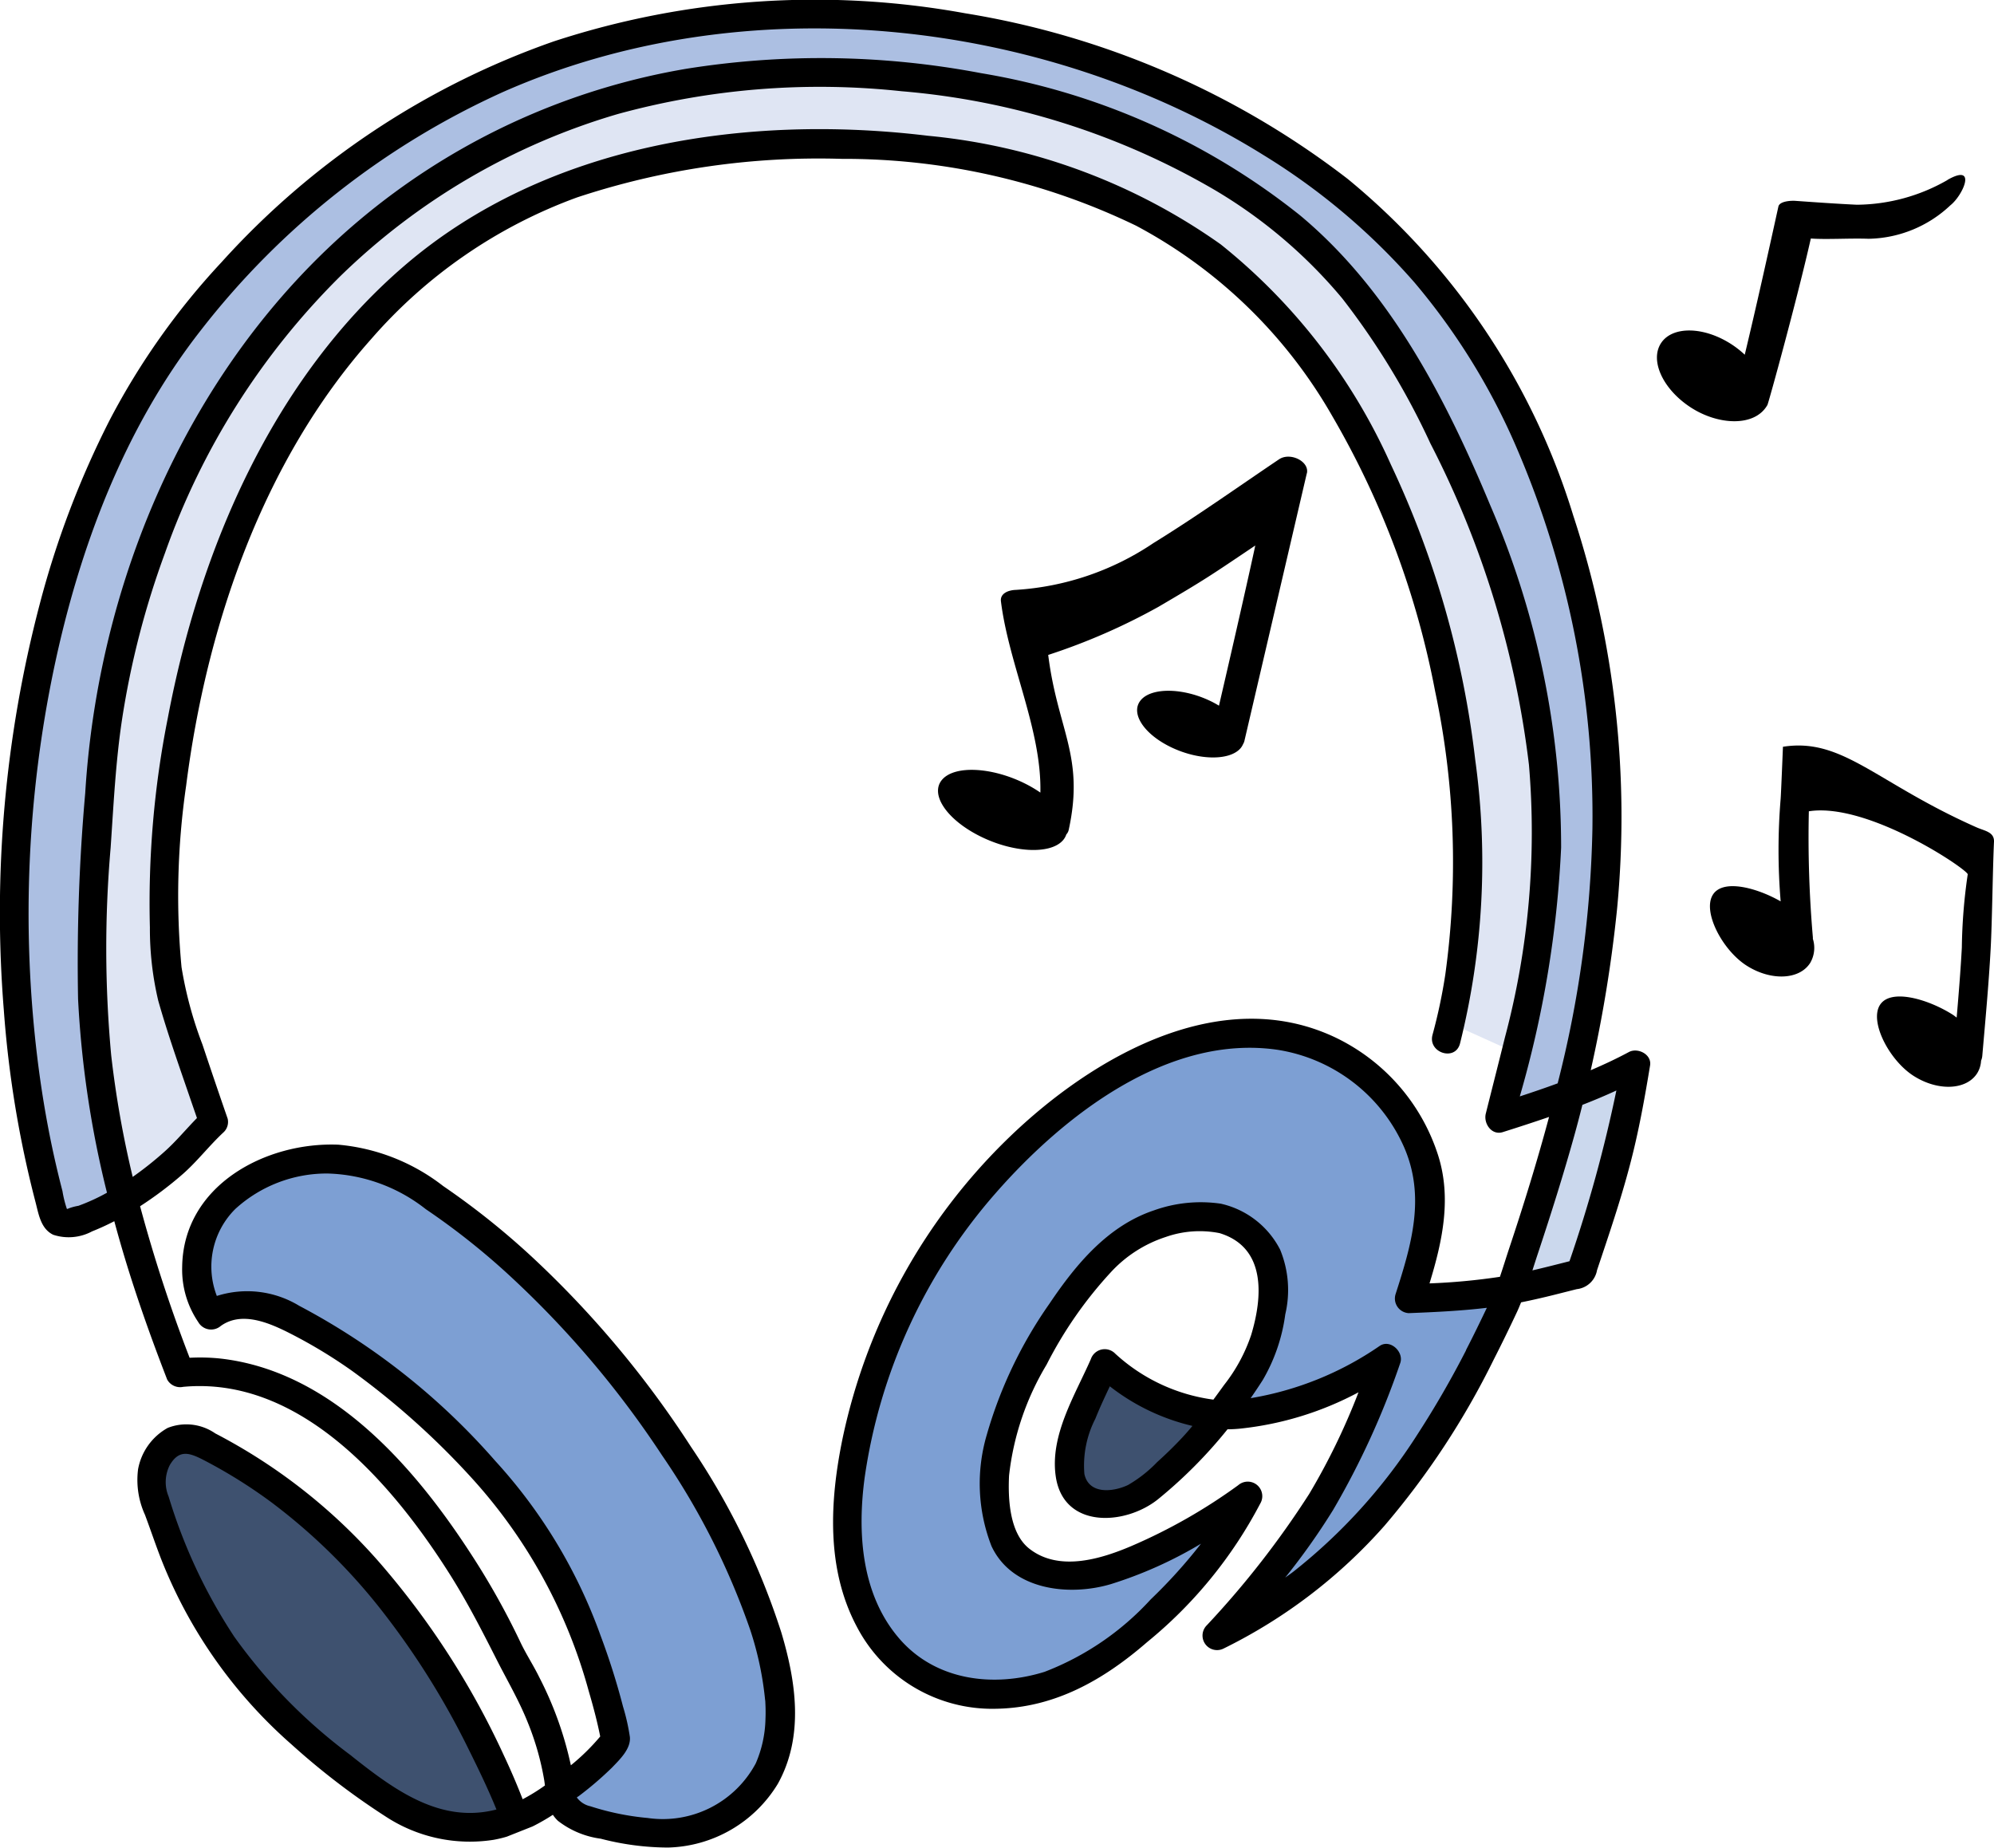 <svg xmlns="http://www.w3.org/2000/svg" xmlns:xlink="http://www.w3.org/1999/xlink" width="109" height="101" viewBox="0 0 109 101">
  <defs>
    <clipPath id="clip-path">
      <rect id="Rectangle_1" data-name="Rectangle 1" width="109" height="101" fill="#fff"/>
    </clipPath>
  </defs>
  <g id="Group_1" data-name="Group 1" clip-path="url(#clip-path)">
    <path id="Path_1" data-name="Path 1" d="M9.03,79c3.034-1.259,9.586,4.3,13.384,9.467a43.422,43.422,0,0,1,5.639,10.66c.125.284-1.8,1.659-4.254.65s-9.562-6.454-11.123-8.883-4.635-8.257-4.428-9.844A3.218,3.218,0,0,1,9.03,79Z" fill="#3e516f"/>
    <path id="Path_2" data-name="Path 2" d="M11.429,71.53s-1.615-2.708-.279-4.8a7.725,7.725,0,0,1,6.326-3.686C21.7,62.732,30.9,70.079,36.09,78.219c0,0,6.913,8.494,6.767,16.683,0,0-.961,4.611-4.377,5.089s-7.2-.241-7.525-.671a3.21,3.21,0,0,1-.281-1.54l3.03-2.787S30.925,83.831,25.714,79.3s-7.624-6.13-9.26-7.068a5.9,5.9,0,0,0-5.029-.7Z" fill="#7d9fd3"/>
    <path id="Path_3" data-name="Path 3" d="M60.392,74.683s.125.734,2.89,1.687a18.476,18.476,0,0,0,3.285.975s-4.212,6.122-6.961,4.753S60.392,74.683,60.392,74.683Z" fill="#3e516f"/>
    <path id="Path_4" data-name="Path 4" d="M67.1,82.995S59.543,87.2,57.049,85.947s-4.227-4.454-1.6-10.017,5.969-8.284,6.556-8.625,3.765-1.712,5.464-.182,3.249,3,1.871,6.071a11.374,11.374,0,0,1-2.777,4.152s1.121.516,3.444-.32,5.344-2.218,5.344-2.218a37.627,37.627,0,0,1-4.335,8.98c-2.654,3.688-3.642,4.947-3.642,4.947A11.562,11.562,0,0,0,73.1,85.075c2.73-3.06,8.783-10.872,9.448-14.281l-5.521.284a14.232,14.232,0,0,0,1.153-5.055c-.4-6.371-6.072-11.1-13.549-8.866-4.677,1.395-11.739,7.1-14.7,13.17,0,0-4.143,8.1-3.648,12.343s1.085,7.391,4.347,8.885c0,0,3.819,2.63,7.411.476,6.241-3.741,8.834-8.422,9.068-9.037Z" fill="#7d9fd3"/>
    <path id="Path_5" data-name="Path 5" d="M85.319,59.854,89.474,58.3a47.245,47.245,0,0,1-1.765,7.216c-1.273,3.834-1.579,4.516-1.579,4.516l-3.585.766s2-5.764,2.268-7.212S85.319,59.854,85.319,59.854Z" fill="#cbd8ed"/>
    <path id="Path_6" data-name="Path 6" d="M6.621,65.7C5.241,62.04,3.5,46.5,6.037,38.171S13.747,11.1,29.526,6.786,56.412,2.933,69.239,11.52c7.983,5.345,17.309,21.651,15.124,37.53-1.64,11.913-1.814,8.36-1.814,8.36L78.98,55.8a54.218,54.218,0,0,0,1.495-8.166c.165-6.115-3.325-24.207-12.546-32.21-2.952-2.56-13.236-11.3-37.511-5.159,0,0-10.51,2.673-15.715,14.95S8.23,42.852,8.76,47.458,11.613,60.916,12.01,61.35s-5.1,5.093-5.384,4.351Z" fill="#dfe5f3"/>
    <path id="Path_7" data-name="Path 7" d="M2.969,66.86c.338.222,3.792-1.155,3.792-1.155S4.633,55.543,4.869,51.663s.807-13.8,2.244-18.378c1.765-5.618,8.27-21.52,22.541-26.254a39.864,39.864,0,0,1,31.065-.466s13.1,3.568,19.568,20.36c4.489,11.653,5.986,22,1.729,33.966l4.147-1.35s2.061-10.885,2.029-13.386S87.7,20.578,73.985,10.68,48.345,1,44.951.956A42.6,42.6,0,0,0,15.586,11.843S6.366,19.988,3.549,30.7.351,51.955.843,55.032s1.976,12.1,1.976,12.1" fill="#acbfe2"/>
    <path id="Path_8" data-name="Path 8" d="M29.1,99.849a11.589,11.589,0,0,0,1.123-.643,1.817,1.817,0,0,0,.279.332,4.852,4.852,0,0,0,2.337.975,14.729,14.729,0,0,0,3.68.483,7.233,7.233,0,0,0,6-3.483c1.453-2.613.984-5.618.194-8.265a39.72,39.72,0,0,0-4.943-10.161,54.675,54.675,0,0,0-8.418-10.123,42,42,0,0,0-5.129-4.131,10.9,10.9,0,0,0-5.72-2.258c-3.993-.165-8.5,2.237-8.545,6.7a5.105,5.105,0,0,0,.878,2.994.81.81,0,0,0,1.233.214c1.085-.779,2.487-.231,3.549.288a27.11,27.11,0,0,1,3.657,2.19,42.786,42.786,0,0,1,6.543,5.87,28.377,28.377,0,0,1,6.359,11.594c.241.821.465,1.655.633,2.5A11.706,11.706,0,0,1,31.206,96.5a19.33,19.33,0,0,0-1.725-4.808c-.325-.664-.731-1.278-1.045-1.945a41.079,41.079,0,0,0-2.749-4.888c-3.125-4.8-7.647-9.95-13.7-10.6a10.666,10.666,0,0,0-1.622-.036,82.283,82.283,0,0,1-2.707-8.284A20.191,20.191,0,0,0,10,64.173c.794-.7,1.436-1.545,2.208-2.264a.776.776,0,0,0,.236-.76q-.7-2.019-1.377-4.05a21.424,21.424,0,0,1-1.144-4.23,41.781,41.781,0,0,1,.253-9.926c1.111-8.727,4.189-17.749,10.107-24.4A27.3,27.3,0,0,1,31.55,10.79,42,42,0,0,1,46.018,8.684,36.7,36.7,0,0,1,62.1,12.336,26.9,26.9,0,0,1,72.836,22.76a47.465,47.465,0,0,1,5.61,15.009,45.037,45.037,0,0,1,.562,15.489,29.058,29.058,0,0,1-.7,3.307c-.268.982,1.235,1.471,1.5.487a40.877,40.877,0,0,0,.832-15.529,51.836,51.836,0,0,0-4.611-16.131,32.226,32.226,0,0,0-9.3-12.034A33.045,33.045,0,0,0,50.736,7.423c-9.9-1.2-20.865.423-28.626,7.1-7.215,6.2-11.2,15.532-12.936,24.724A51.74,51.74,0,0,0,8.194,50.7a17.06,17.06,0,0,0,.456,4c.522,1.843,1.168,3.654,1.788,5.466l.329.952c-.6.611-1.144,1.276-1.784,1.845a18.935,18.935,0,0,1-1.729,1.373,54.968,54.968,0,0,1-1.176-6.653,63.417,63.417,0,0,1-.03-11.344c.16-2.342.272-4.685.623-7.008A46.763,46.763,0,0,1,9.02,30.229,40.112,40.112,0,0,1,18.6,15.1,36.362,36.362,0,0,1,33.776,6.232,41.734,41.734,0,0,1,49.3,4.989a40.6,40.6,0,0,1,17.064,5.375,26.89,26.89,0,0,1,7.01,5.95,40.7,40.7,0,0,1,4.814,7.92,51.736,51.736,0,0,1,5.39,17.571,43.559,43.559,0,0,1-1.311,14.9c-.344,1.39-.7,2.778-1.047,4.168-.135.535.313,1.208.929,1.014.838-.264,1.685-.54,2.529-.829-.646,2.41-1.385,4.8-2.173,7.163-.173.521-.336,1.052-.513,1.576a34.441,34.441,0,0,1-3.849.36c.714-2.332,1.235-4.729.431-7.122a10.78,10.78,0,0,0-5.576-6.321c-6.309-2.992-13.319,1.1-17.833,5.459a32.068,32.068,0,0,0-9.106,16.458c-.7,3.4-.906,7.1.762,10.261a8.348,8.348,0,0,0,7.614,4.518c3.23-.049,5.9-1.585,8.272-3.644A24.328,24.328,0,0,0,68.886,82.2a.794.794,0,0,0-1.2-1.011,30.082,30.082,0,0,1-5.827,3.32c-1.681.717-3.978,1.426-5.6.144-1.079-.853-1.161-2.723-1.1-3.989A14.957,14.957,0,0,1,57.21,74.6a22.378,22.378,0,0,1,3.513-5.053,7.033,7.033,0,0,1,3.009-1.93,5.584,5.584,0,0,1,2.937-.207c2.567.785,2.348,3.506,1.725,5.565a9.1,9.1,0,0,1-1.482,2.736q-.288.4-.583.8A9.834,9.834,0,0,1,60.966,74a.8.8,0,0,0-1.334.292c-.864,1.974-2.246,4.162-1.921,6.411.416,2.884,3.794,2.7,5.6,1.246a25.58,25.58,0,0,0,3.79-3.817c.23,0,.46-.013.693-.036a17.636,17.636,0,0,0,6.467-1.985,36.235,36.235,0,0,1-2.7,5.563,49.516,49.516,0,0,1-5.589,7.169.794.794,0,0,0,.9,1.282,28.525,28.525,0,0,0,8.809-6.72,43.48,43.48,0,0,0,5.954-9.048q.668-1.311,1.292-2.643c.08-.171.15-.347.222-.521.6-.121,1.206-.26,1.8-.408l1.241-.313A1.262,1.262,0,0,0,87.3,69.435c.638-1.907,1.29-3.813,1.8-5.76.473-1.788.8-3.608,1.1-5.432.1-.609-.678-.992-1.157-.734-.676.364-1.377.69-2.088.995a74.353,74.353,0,0,0,1.438-8.792A52.715,52.715,0,0,0,86,28.181,38.278,38.278,0,0,0,73.662,9.774,46.45,46.45,0,0,0,52.749.724,45.835,45.835,0,0,0,30.273,2.262,44.022,44.022,0,0,0,12.113,14.33a39.329,39.329,0,0,0-6.1,8.6,49.966,49.966,0,0,0-3.845,10.11A66.348,66.348,0,0,0,.209,55.222a58.421,58.421,0,0,0,1.719,10.44c.182.679.283,1.5.982,1.837a2.705,2.705,0,0,0,2.124-.186,13.246,13.246,0,0,0,1.214-.556q.5,1.854,1.1,3.68c.549,1.676,1.153,3.331,1.79,4.975a.808.808,0,0,0,.876.4c6.433-.6,11.475,5.347,14.573,10.244.956,1.513,1.761,3.087,2.569,4.681.581,1.147,1.222,2.23,1.7,3.436a15.018,15.018,0,0,1,.893,3.14c.015.1.027.195.04.29a10.5,10.5,0,0,1-1.218.753c-.315-.815-.661-1.617-1.035-2.412a44.264,44.264,0,0,0-6.469-10.153,30.7,30.7,0,0,0-9.3-7.434,2.776,2.776,0,0,0-2.6-.3,3.251,3.251,0,0,0-1.619,2.258,4.582,4.582,0,0,0,.376,2.49c.331.88.623,1.773.975,2.647a26.254,26.254,0,0,0,7.041,9.911,39.866,39.866,0,0,0,5.162,3.951,8.4,8.4,0,0,0,5.885,1.259c.245-.045.481-.1.718-.172l1.408-.559Zm-9.881-3.862A29.183,29.183,0,0,1,12.8,89.463,29.241,29.241,0,0,1,9.218,81.81a2.049,2.049,0,0,1,.063-1.72c.536-.92,1.146-.643,1.932-.235a27.606,27.606,0,0,1,3.625,2.27A32.2,32.2,0,0,1,21,88.211a43.092,43.092,0,0,1,4.626,7.431c.519,1.043,1.052,2.144,1.512,3.274-3.07.8-5.612-1.094-7.922-2.926Zm12.4,2.211a18.38,18.38,0,0,0,1.837-1.574c.424-.442,1.041-1.028.975-1.676a11.464,11.464,0,0,0-.374-1.657A38.522,38.522,0,0,0,32.826,89.4a28.245,28.245,0,0,0-5.751-9.537A37.383,37.383,0,0,0,16.353,71.38a5.47,5.47,0,0,0-4.5-.537,4.441,4.441,0,0,1,1.009-4.753,7.417,7.417,0,0,1,5.048-1.94A9.066,9.066,0,0,1,23.276,66.1,39.014,39.014,0,0,1,28.1,69.958a52.953,52.953,0,0,1,8.091,9.6,39.832,39.832,0,0,1,4.81,9.512,17.694,17.694,0,0,1,.821,3.839.956.956,0,0,1,.015.169c.017.3.019.607.006.912a6.436,6.436,0,0,1-.528,2.4,5.761,5.761,0,0,1-5.914,2.99,14.389,14.389,0,0,1-3.131-.641,1.248,1.248,0,0,1-.739-.48c.023-.019.049-.036.072-.055ZM64.65,78.559c-.443.476-.91.931-1.393,1.365a7.241,7.241,0,0,1-1.6,1.257c-.84.392-2.137.514-2.38-.605a5.6,5.6,0,0,1,.6-3.022c.239-.6.515-1.185.79-1.771a11.66,11.66,0,0,0,4.516,2.165C65.014,78.155,64.834,78.36,64.65,78.559Zm15.493-4.75A52.023,52.023,0,0,1,77.5,78.386a30.264,30.264,0,0,1-6.809,7.537c-.144.11-.291.212-.437.317a36.834,36.834,0,0,0,2.62-3.7,44.091,44.091,0,0,0,3.667-8.022c.22-.607-.54-1.335-1.121-.944a17.468,17.468,0,0,1-7.054,2.857c.226-.326.448-.656.661-.99a9.619,9.619,0,0,0,1.231-3.591,5.792,5.792,0,0,0-.281-3.538A4.83,4.83,0,0,0,66.734,65.8a7.593,7.593,0,0,0-3.646.362c-2.532.846-4.276,2.958-5.718,5.1a23.945,23.945,0,0,0-3.437,7.2,9.417,9.417,0,0,0,.264,6.052c1.125,2.421,4.25,2.763,6.535,2.08a22.785,22.785,0,0,0,4.919-2.207A28.3,28.3,0,0,1,62.9,87.434a15.281,15.281,0,0,1-5.8,3.957c-2.791.868-5.952.487-7.941-1.818-2.082-2.414-2.3-5.785-1.892-8.811a30.036,30.036,0,0,1,7.158-15.538c3.708-4.238,9.436-8.718,15.428-7.834a9.1,9.1,0,0,1,6.87,5.254c1.227,2.744.441,5.379-.437,8.106a.8.8,0,0,0,.718,1.033c1.423-.055,2.857-.123,4.273-.292-.37.777-.745,1.549-1.14,2.313Zm2.935-13.873a58.531,58.531,0,0,0,2.259-13.6,47.182,47.182,0,0,0-3.87-18.706c-2.43-5.838-5.473-11.75-10.4-15.857A37.883,37.883,0,0,0,53.633,4a46.777,46.777,0,0,0-16.1-.243,37.5,37.5,0,0,0-16,6.79c-10.3,7.584-16.1,20.166-16.874,32.8a105.19,105.19,0,0,0-.391,11.272A55.069,55.069,0,0,0,5.848,65.2a10.814,10.814,0,0,1-1.56.715,2.922,2.922,0,0,0-.543.146.118.118,0,0,1-.089.023,5.926,5.926,0,0,1-.241-.971q-.307-1.181-.56-2.372c-.348-1.646-.619-3.307-.821-4.977a65.319,65.319,0,0,1,.916-21.224c1.391-6.6,3.849-13.153,8.04-18.5A43.7,43.7,0,0,1,27.486,5.034C40.678-.8,56.954.929,69.105,8.5a35.8,35.8,0,0,1,8.209,6.934,35.947,35.947,0,0,1,5.6,9.067A50.92,50.92,0,0,1,87.048,45.3a60.626,60.626,0,0,1-1.9,13.921c-.684.252-1.374.487-2.065.713Zm2.713,9.01c-.674.171-1.347.343-2.023.5.108-.336.215-.671.325-1,.7-2.112,1.372-4.236,1.968-6.382.154-.554.3-1.109.439-1.667q.944-.365,1.858-.785a75.736,75.736,0,0,1-2.565,9.336Z"/>
    <path id="Path_9" data-name="Path 9" d="M109,46.028c.025-.557-.507-.6-.965-.806-5.5-2.44-7.308-4.913-10.572-4.4,0,0-.1,2.505-.125,2.835a33.928,33.928,0,0,0,0,5.616c-1.324-.755-3.159-1.234-3.705-.364-.585.927.524,3.041,1.854,3.883s2.882.772,3.467-.157a1.629,1.629,0,0,0,.144-1.314.641.641,0,0,0,0-.091,63.25,63.25,0,0,1-.219-6.881c3.262-.51,8.785,3.257,8.684,3.453a29.7,29.7,0,0,0-.321,4c-.07,1.276-.173,2.55-.283,3.824-.076-.055-.144-.114-.226-.165-1.33-.842-3.385-1.449-3.969-.523s.523,3.041,1.853,3.883,2.882.772,3.467-.157a1.454,1.454,0,0,0,.209-.681.866.866,0,0,0,.066-.256c.169-1.951.352-3.9.458-5.855.084-1.549.11-4.293.182-5.842Z"/>
    <path id="Path_10" data-name="Path 10" d="M71.439,25.877c.152-.652-.912-1.179-1.522-.768-2.276,1.532-4.5,3.119-6.864,4.577a15.124,15.124,0,0,1-7.517,2.56c-.458.015-.872.216-.821.624.429,3.451,2.234,7.034,2.156,10.457a6.878,6.878,0,0,0-.792-.47c-1.818-.923-3.862-1.035-4.565-.252s.2,2.165,2.018,3.087,3.862,1.035,4.565.252a.908.908,0,0,0,.192-.33.516.516,0,0,0,.131-.25c.88-4.033-.606-5.444-1.121-9.562a34,34,0,0,0,6.02-2.626c2.608-1.528,2.836-1.7,5.3-3.356-.249,1.172-1.007,4.547-1.985,8.756-.148-.089-.3-.176-.471-.256-1.507-.726-3.209-.747-3.8-.049s.148,1.852,1.655,2.577,3.209.747,3.8.049a.879.879,0,0,0,.135-.224.553.553,0,0,0,.07-.165q1.707-7.316,3.412-14.632Z"/>
    <path id="Path_11" data-name="Path 11" d="M106.458,9.84a10.085,10.085,0,0,1-4.953,1.352c-1.122-.053-2.241-.133-3.36-.212-.277-.019-.868.025-.931.311-.621,2.821-1.187,5.375-1.839,8.1a5.14,5.14,0,0,0-.72-.567c-1.514-.986-3.243-1.014-3.86-.061s.11,2.522,1.626,3.508,3.513,1.073,4.193-.133c.059-.1,1.643-5.851,2.373-9.1.849.064,2.172-.023,3.154.015a6.673,6.673,0,0,0,4.47-1.826c.695-.546,1.493-2.334-.156-1.392Z"/>
  </g>
</svg>
